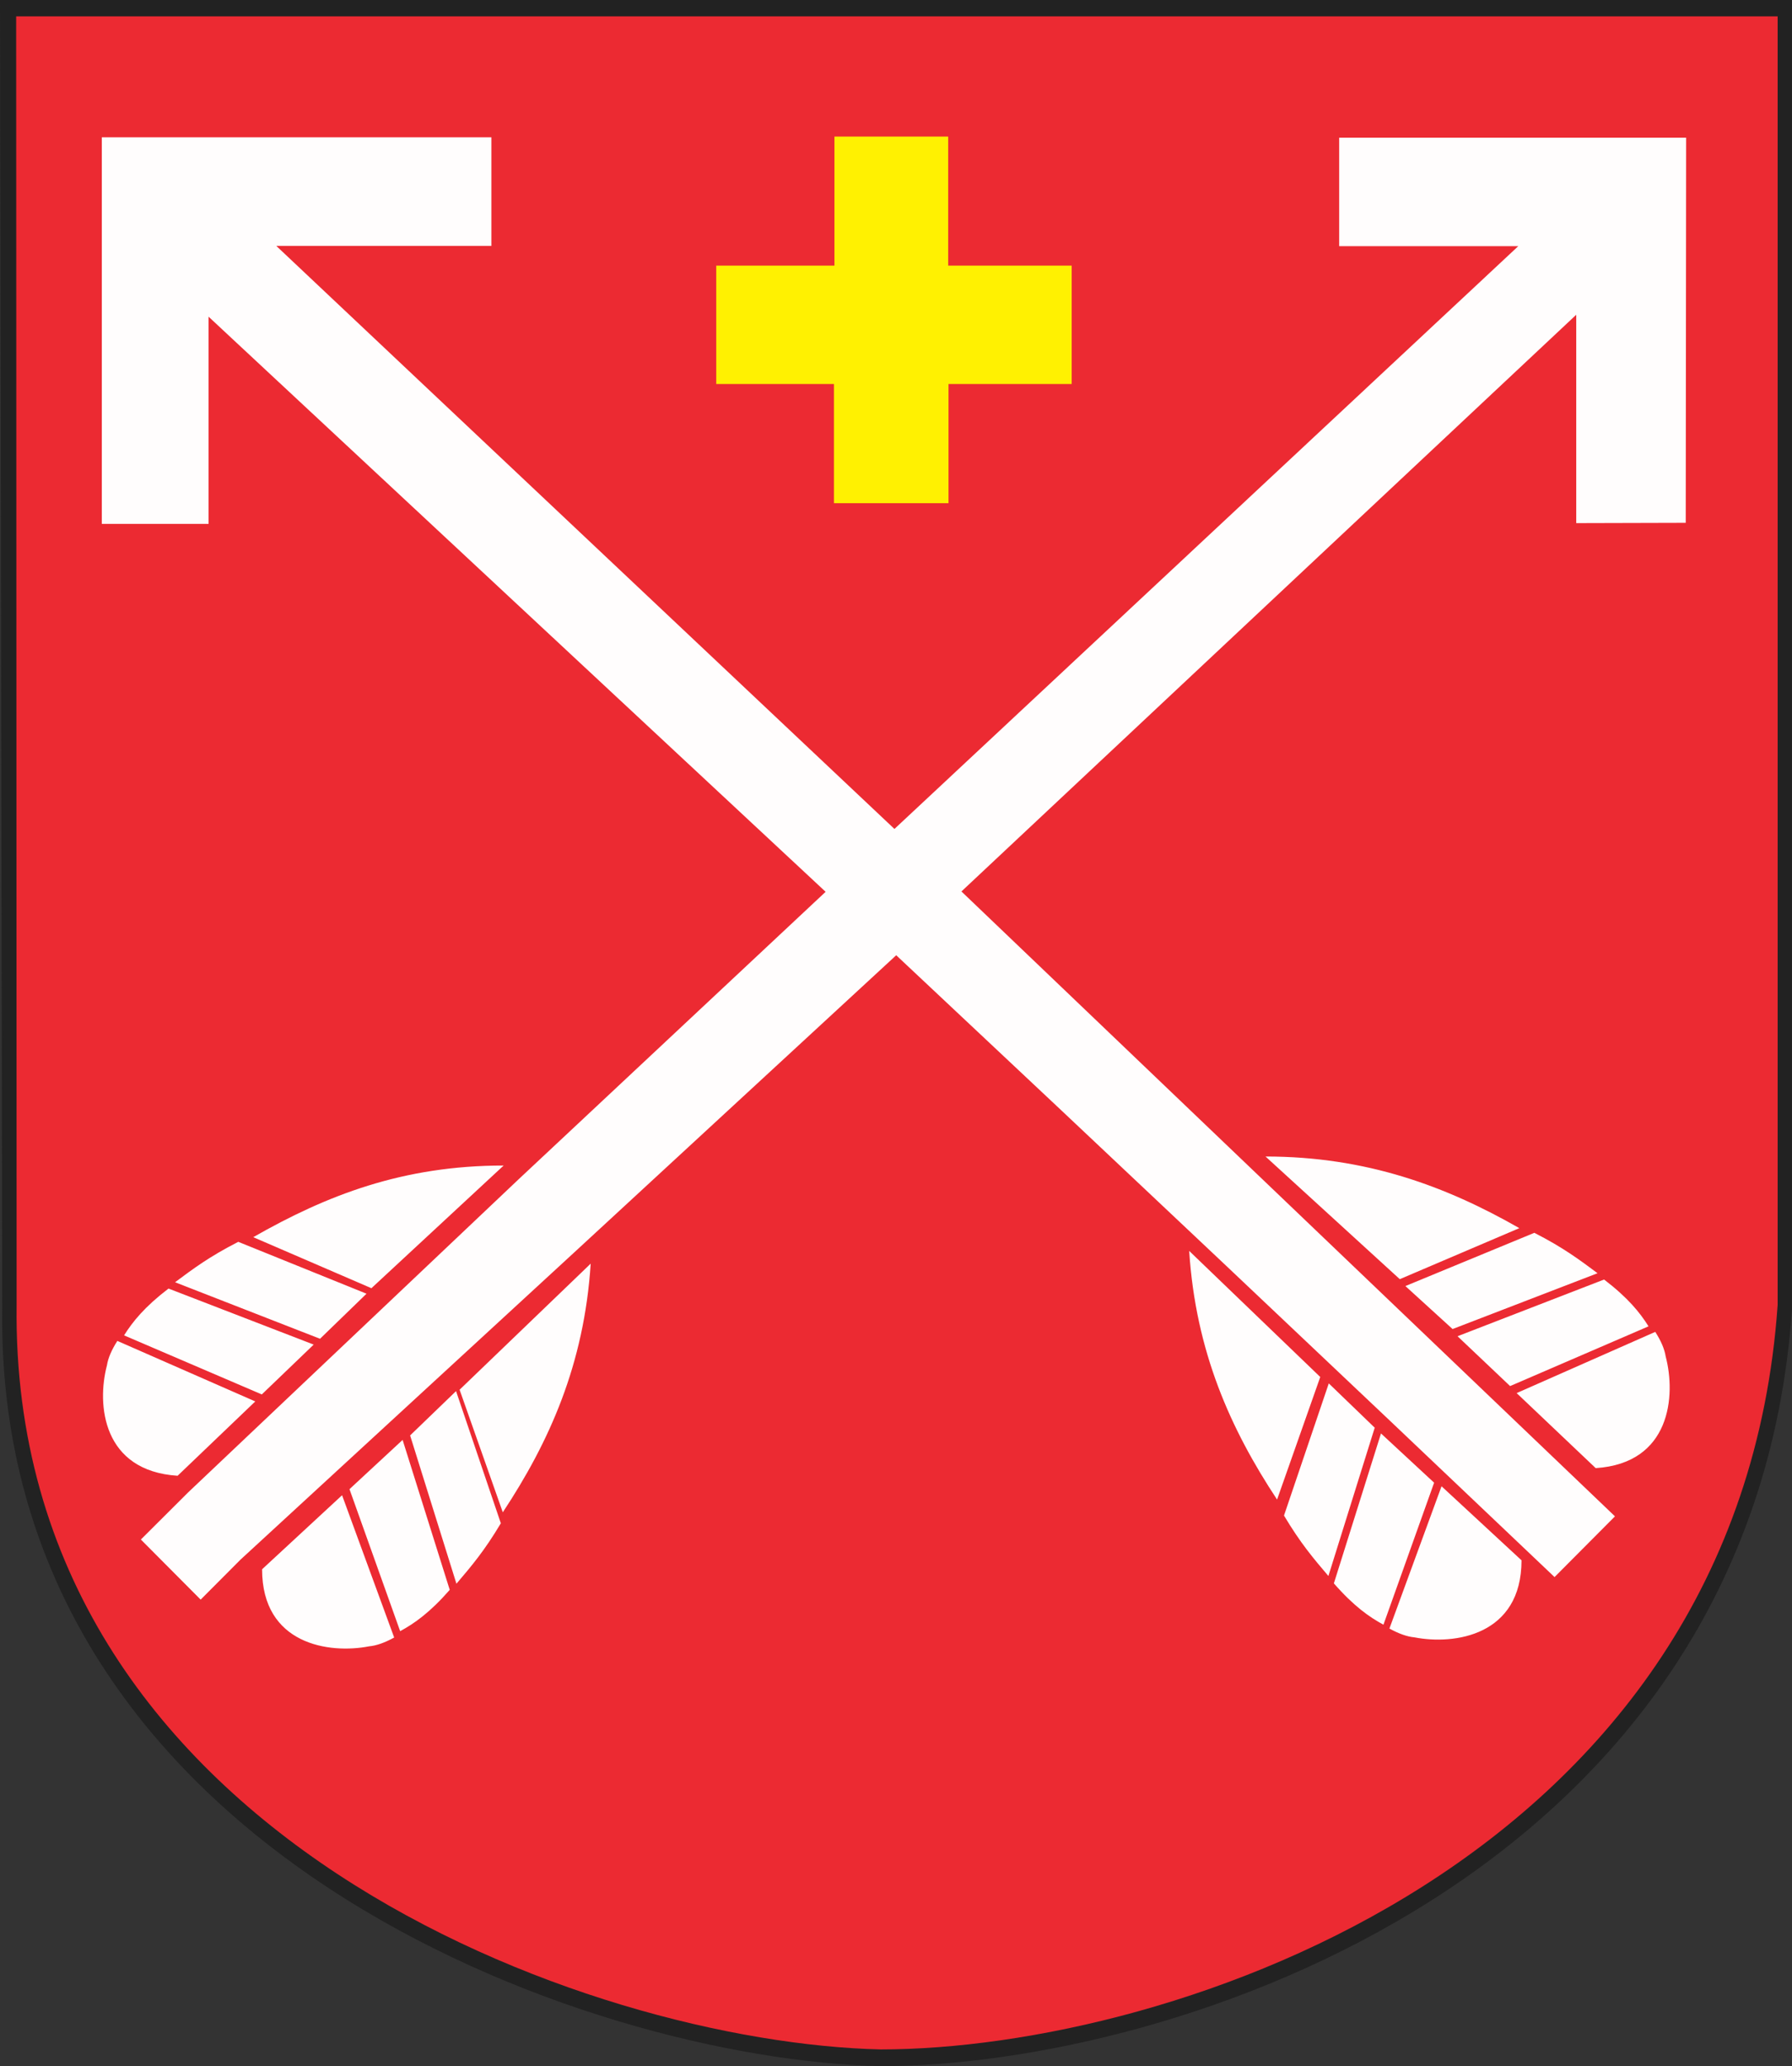 <?xml version="1.0" encoding="ISO-8859-1" standalone="yes"?>
<svg width="524.668" height="604.879">
  <rect width="100%" height="100%" fill="#333333" stroke="none"/>
  <defs> 
    <marker id="ArrowEnd" viewBox="0 0 10 10" refX="0" refY="5" 
     markerUnits="strokeWidth" 
     markerWidth="4" 
     markerHeight="3" 
     orient="auto"> 
        <path d="M 0 0 L 10 5 L 0 10 z" /> 
    </marker>
    <marker id="ArrowStart" viewBox="0 0 10 10" refX="10" refY="5" 
     markerUnits="strokeWidth" 
     markerWidth="4" 
     markerHeight="3" 
     orient="auto"> 
        <path d="M 10 0 L 0 5 L 10 10 z" /> 
    </marker> </defs>
<g>
<path style="stroke:none; fill-rule:evenodd; fill:#222222" d="M 524.668 0L 0 0L 0.652 383.453C -1.312 541.371 171.312 602.914 257.773 604.879C 344.234 604.879 513.14 548.969 524.66 383.367L 524.66 0.004"/>
<path style="stroke:none; fill-rule:evenodd; fill:#ec2a32" d="M 520.472 4.785L 4.731 4.785L 4.863 382.102C 2.934 537.492 172.773 598.047 257.851 599.981C 342.929 599.981 509.129 544.961 520.468 382.012L 520.468 4.785"/>
<path style="stroke:none; fill-rule:evenodd; fill:#fff101" d="M 244.312 39.984L 277.613 39.984L 277.613 77.766L 313.769 77.766L 313.769 112.422L 277.707 112.422L 277.707 147.313L 244.168 147.313L 244.168 112.422L 209.703 112.422L 209.703 77.766L 244.312 77.766L 244.312 39.984"/>
<path style="stroke:none; fill-rule:evenodd; fill:#fffdfd" d="M 147.211 442.738C 160.824 422.133 171.039 399.422 172.945 369.938L 134.562 406.852L 147.207 442.734L 147.211 442.738zM 373.906 439.012C 360.293 418.406 350.078 395.695 348.172 366.211L 386.55 403.125L 373.906 439.008L 373.906 439.012zM 74.152 362.191C 95.597 349.941 117.91 341.215 147.457 341.219L 108.742 377.133L 74.152 362.195L 74.152 362.191zM 444.836 359.551C 423.39 347.297 400.07 338.574 370.523 338.578L 409.839 374.488L 444.832 359.551L 444.836 359.551zM 146.64 445.949C 141.785 454.086 138.066 458.441 133.636 463.648L 120.074 420.234L 133.523 407.262L 146.636 445.949L 146.64 445.949zM 375.933 443.688C 380.789 451.824 384.507 456.18 388.933 461.387L 402.496 417.973L 389.046 405L 375.933 443.688zM 69.757 363.559C 61.324 367.875 56.734 371.309 51.254 375.387L 93.699 391.934L 107.312 378.742L 69.757 363.555L 69.757 363.559zM 449.234 360.918C 457.668 365.234 462.257 368.668 467.738 372.746L 425.293 389.09L 411.476 376.504L 449.234 360.914L 449.234 360.918zM 115.41 479.398C 112.683 480.902 110.203 481.785 108.078 481.973C 96.379 484.258 76.734 481.449 76.734 459.418L 100.152 437.742L 115.41 479.398zM 406.8 476.773C 409.527 478.277 412.007 479.16 414.132 479.348C 425.832 481.633 445.476 478.824 445.476 456.793L 422.058 435.117L 406.8 476.773zM 34.355 392.563C 32.676 395.188 31.637 397.606 31.312 399.711C 28.277 411.238 30.012 430.617 51.996 432.043L 74.742 410.281L 34.359 392.563L 34.355 392.563zM 484.632 389.918C 486.312 392.543 487.351 394.961 487.675 397.066C 490.711 408.594 489.179 428.379 467.195 429.805L 444.05 407.84L 484.632 389.918zM 472.832 443.926L 455.148 461.699C 390.898 400.574 327.089 340.316 262.398 279.656L 169.203 365.664L 70.402 456.606L 58.75 468.301L 41.246 450.707L 55.043 436.953L 151.785 345.297L 241.73 261.082L 61.07 92.719L 61.07 153.367L 29.809 153.367L 29.809 40.199L 143.867 40.199L 143.867 71.996L 80.898 71.996L 261.879 242.68L 444.519 72.07L 392.089 72.07L 392.089 40.309L 493.675 40.309L 493.558 153.063L 461.496 153.148L 461.496 92.145L 281.492 260.98L 472.839 443.926L 472.832 443.926zM 131.675 465.441L 117.879 421.547L 102.324 435.965L 117.16 477.539C 121.308 475.289 125.824 472.133 131.679 465.438L 131.675 465.441zM 390.535 463.547L 404.332 419.652L 419.886 434.07L 405.05 475.645C 400.902 473.395 396.386 470.238 390.531 463.543L 390.535 463.547zM 49.336 377.234L 91.843 393.641L 76.652 408.23L 36.324 390.938C 38.836 386.941 42.277 382.645 49.34 377.234L 49.336 377.234zM 469.652 374.59L 426.742 391.195L 442.136 405.785L 482.664 388.293C 480.152 384.297 476.711 379.996 469.652 374.59"/>
</g>
</svg>